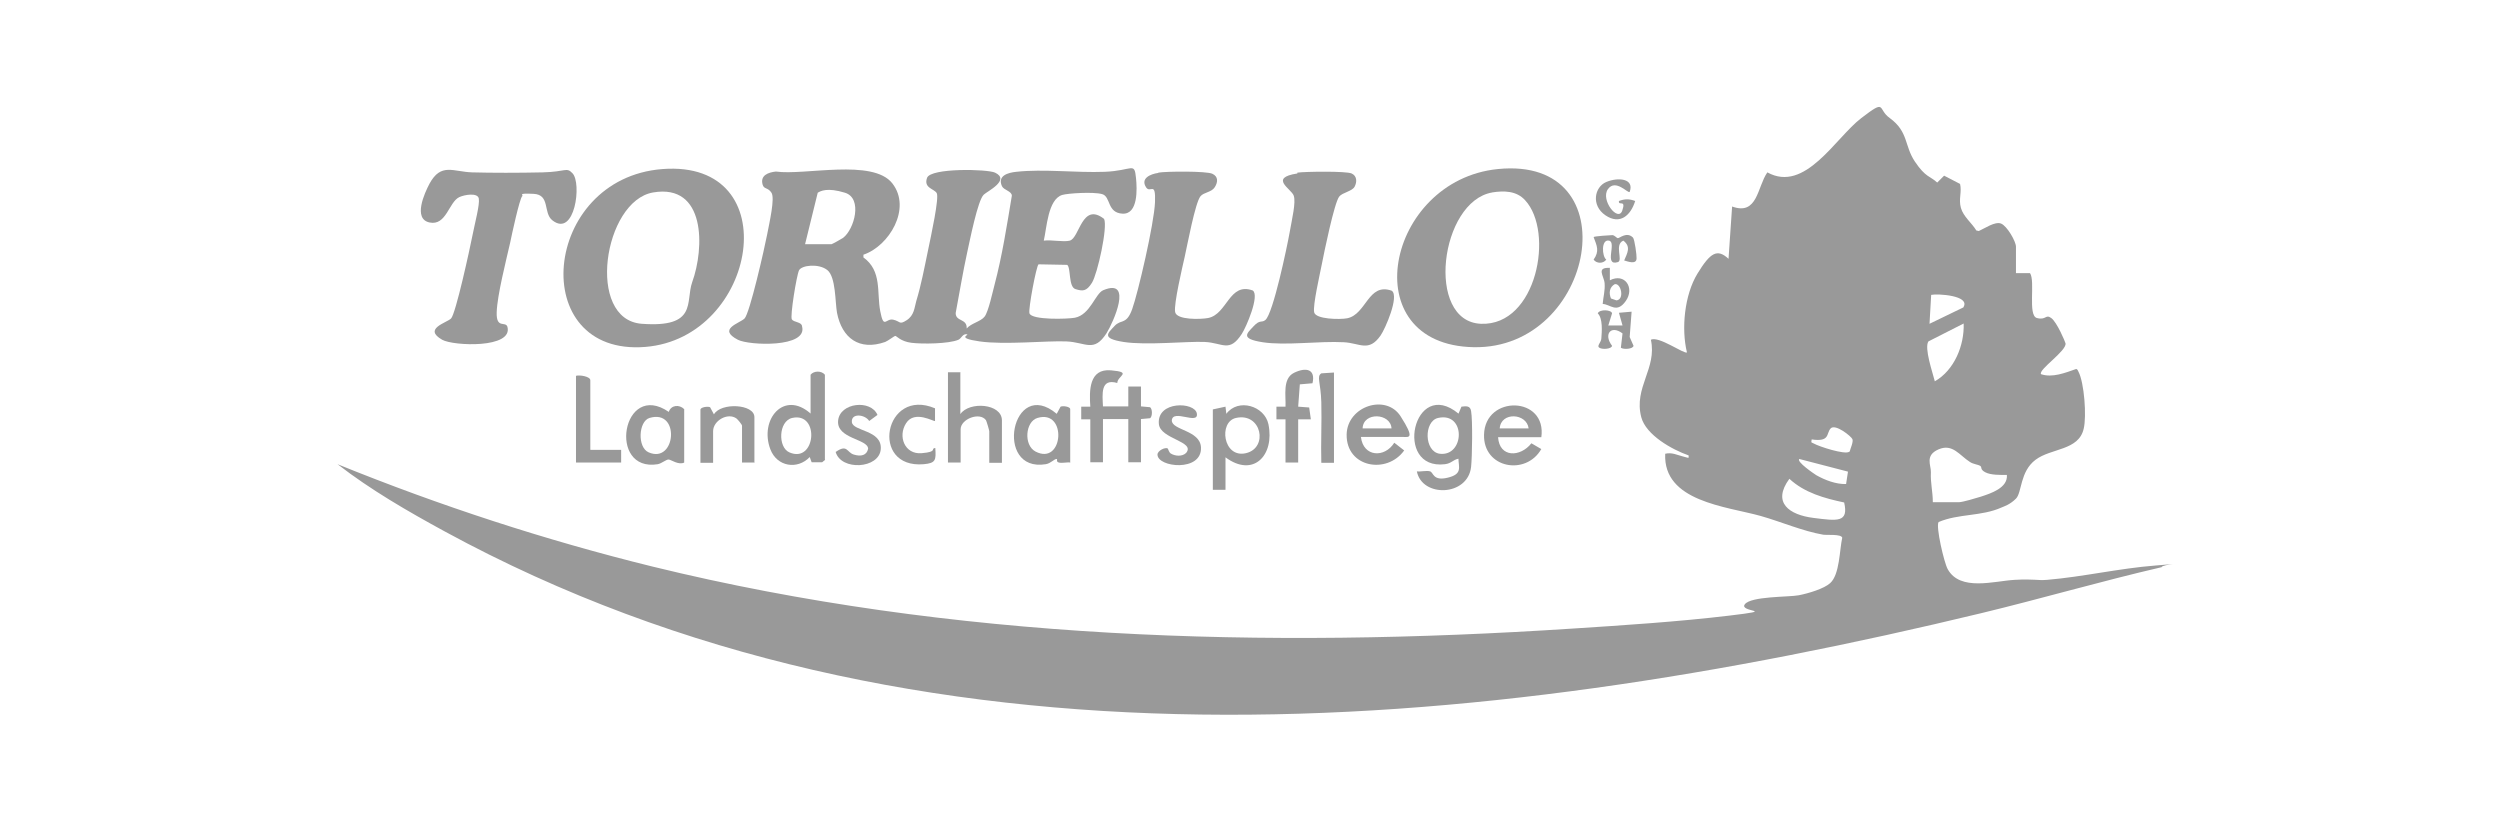 <?xml version="1.0" encoding="utf-8"?>
<svg xmlns="http://www.w3.org/2000/svg" id="Ebene_1" version="1.1" viewBox="0 0 908 300">
  
  <defs>
    <style>
      .st0 {
        fill: #999;
      }
    </style>
  </defs>
  <g id="hDA26u">
    <g>
      <path class="st0" d="M732.2,99.2h5.1c2,2.9-.9,15.4,2.5,16.3s3.1-1.5,5.2,0,5.1,8.7,5.2,9.2c.5,2.7-10,9.6-8.9,11.2,4.1,1.4,8.8-.5,12.8-1.9.5.2.6.6.8,1,2.1,4,3,16.2,1.9,20.7-1.8,8-11.8,7-17.5,11.3s-4.9,11.9-7.1,14.1-4.3,2.8-5.2,3.2c-7.3,3.3-15.6,2.2-22.9,5.3-1.1,1.5,2,14.8,3.3,17.1,4.5,8.2,17,4.3,24.3,3.9s8,.3,11.8,0c13-1.1,26.4-4.2,39.3-5.2s2.4-.5,2.3.6c-22,5.1-43.6,11.4-65.5,16.7-183.5,44.3-386.4,63.8-558.1-29.7-13.4-7.3-26.9-15.1-38.9-24.4,37.2,15.1,75.5,27.6,114.5,37.2,109,26.7,222.4,29.8,334,22.5,18.6-1.2,38.5-2.5,56.9-4.7s3.5-1.1,5.7-4.1,16-2.6,19.6-3.3,9.2-2.4,11.4-4.4c3.5-3.1,3.4-12.1,4.4-16.5-.3-1.4-5.6-.9-6.9-1.1-7.5-1.3-15.3-4.7-22.7-6.8-12.5-3.5-35.5-5.2-34.7-22.6,2.5-.6,4.4.5,6.5,1s2.1.9,2-.4c-6-2.1-15.5-7.4-17.2-13.9-2.8-10.8,5.8-17.7,3.5-28.1,2.8-1.5,12.1,5.3,13.1,4.6-2.1-8.6-.9-20.9,3.8-28.6s7.2-9.2,11.3-5.4l1.3-19c9.3,3.4,9.1-7.1,12.8-12.4,13.7,7.6,24.7-12.5,34.1-19.7s5.7-3.3,10.4,0c6.8,5,5.2,10,9.1,15.8s5.5,5.2,8.1,7.6l2.5-2.5,5.8,3c.7,3-.6,5.5.3,8.7s4,5.5,5.6,8.2l.9.2c2.1-.9,5.9-3.6,8.1-2.7s5.4,6.5,5.4,8.4v9.5ZM713.1,111.6c2.7-4.3-9.4-5-11.7-4.5l-.6,10.5,12.4-6ZM702.7,138.5c7.1-4,10.8-13.1,10.5-21l-12.8,6.5c-1.6,2.4,1.6,11.5,2.3,14.4ZM671.8,164c.3-1.2,1.4-3.5,1-4.5s-6.2-5.7-7.9-3.9-.1,5-6.9,4c-.3,1.5,0,1,.8,1.5,1.9,1.1,11.2,4.1,12.8,3ZM702,182.4h9.5c1.3,0,6.3-1.5,7.9-2,3.7-1.2,9.9-3.2,9.5-7.9-2.3,0-5.9.1-7.9-1s-1-1.8-1.8-2.3-2.5-.6-3.7-1.4c-3.8-2.4-6.3-6.8-11.4-4.6s-2.7,5.8-2.8,8.3c-.2,3.8.7,7.1.7,10.8ZM671.2,171.3l-17.7-4.6c-1.1,1,5.4,5.4,6.2,5.9,3.2,1.8,7.1,3.3,10.8,3.2l.7-4.6ZM669.8,182.5c-7.1-1.5-14.4-3.5-19.9-8.6-6.4,8.7,0,13.1,8.7,14.2s12.9,1.8,11.2-5.6Z"/>
      <path class="st0" d="M388.5,87.4c3.6-.8,4.4-14.2,12.5-7.9,1.4,2.9-2.4,20-4.4,23.2s-3.4,3.1-6,2.3-1.6-7.8-3-8.8l-10.4-.2c-.8.5-3.8,16.4-3.3,17.8.8,2.5,13.8,2.1,16.5,1.6,5.6-1.1,7.4-8.8,10.3-10,11-4.6,3.6,11.8,1.2,15.6-4.6,7.2-7.5,3.3-14.6,3s-22.4,1.3-31.5,0-3.2-2.4-4.7-2.6-1.9,1.5-3,2c-3.5,1.5-13.2,1.6-17.1,1.1s-5.4-2.5-5.8-2.5-2.5,1.7-3.7,2.2c-9.4,3.3-15.7-1.4-17.5-10.6-.7-3.9-.4-13-3.5-15.5s-9.4-1.8-10.3.1-3.3,16.7-2.6,17.8,3.6.9,3.7,2.5c2.2,7.9-19.3,7-23.3,4.9-7.5-3.9.5-5.9,2.4-7.7s7.3-25.7,8.2-30.4,2.9-13.3,1.6-15.3-2.7-1.2-3.2-2.9c-1-3.4,2-4.5,4.8-4.8,10.4,1.5,35.2-4.8,42.3,4.3s-1.2,22.8-10.5,25.9v1c6.8,4.9,4.8,12.7,6.1,19.5s2,2.5,4.7,3.1,2.1,2,4.9.2,2.8-4.6,3.5-7c1.7-5.5,3-12.3,4.2-18.1s4.2-19.5,3.2-21.1-4.8-1.8-3.5-5.5,22-3.2,24.7-1.9c5.7,2.7-2.9,6.8-4.1,8-2.2,2-5.1,16.9-6,20.9-1.6,7.3-2.8,14.7-4.2,22.1,0,3.2,4.2,1.9,4,5.6,1.6-1.9,5.1-2.5,6.5-4.3s2.9-8.9,3.6-11.5c2.8-10.6,4.5-21.6,6.3-32.4,0-1.7-2.9-2-3.6-3.5-1.7-3.8,2.2-4.9,5.2-5.2,9.8-1.1,21.9.4,32.1,0s10.8-3.8,11.4,2.3c.4,3.9.8,13.2-4.9,12.9s-4.2-6.2-7.4-7.1-12.5-.3-14.5.3c-5.2,1.6-5.6,11.9-6.7,16.6,2.8-.4,6.9.6,9.5,0ZM292.5,88.7h9.5c.2,0,3.8-2,4.2-2.3,4.1-3.1,7.2-14.4.7-16.4s-8.9-.6-9.9,0l-4.6,18.7Z"/>
      <path class="st0" d="M240.6,61.4c45.6-3.5,34.5,61.3-6.2,64.6-43.3,3.5-37.7-61.2,6.2-64.6ZM237.2,69.9c-18,3.1-24.5,46.2-4.1,47.7s15.8-8,18.3-15.1c4.5-12.4,5-35.9-14.2-32.6Z"/>
      <path class="st0" d="M544,61.4c48.4-4.9,35.3,65.5-8.7,64.7s-31.9-60.6,8.7-64.7ZM542,69.9c-19,3.2-24.4,46.9-4.1,47.7s26.7-33.4,16-44.9c-3.1-3.4-7.6-3.5-12-2.8Z"/>
      <path class="st0" d="M189.7,71.2c-1,.9-3.9,14.4-4.4,16.9-1.5,6.6-4.7,19.1-4.9,25.3s3.2,3.1,3.9,5.3c2.1,7.9-19.6,7-23.7,4.7-7-4,1.5-6.1,3.2-7.7s6.9-25.6,7.8-30.2,2.7-11.2,2.3-13.4-5.2-1.4-7.1-.5c-3.8,1.8-4.7,10.5-10.8,9.2s-1.8-10.7,0-14.1c4.2-7.7,8.6-4.3,15.5-4.1s17.1.2,25.6,0,8.6-2,10.8.3c3.5,3.5.9,23.6-7.3,17.1-3.4-2.7-.7-9.3-6.8-9.6s-3.6.4-4.1.9Z"/>
      <path class="st0" d="M420.7,62.7c3-.5,17.4-.6,19.6.4s2.1,3,.9,4.9-4,1.8-5.2,3.3c-1.9,2.3-4.8,17.9-5.7,21.9s-4,17.1-3.5,20.1,9.4,2.7,12,2.2c7-1.4,7.6-13.1,16.2-10,2.6,1.8-2.4,13.4-4,15.8-4.5,6.9-6.9,3.2-13.4,2.9s-21.2,1.3-29.5,0-5.7-3.2-3.3-5.8,4.3-.3,6.4-6.1,8-31.1,8.3-38.9-1.7-3.1-3.2-5.3c-2.2-3.3,1.5-4.9,4.4-5.3Z"/>
      <path class="st0" d="M471.2,62.7c2.8-.4,17.7-.6,19.7.3s2,3.1,1.1,4.8-4.4,2.1-5.6,3.6c-1.8,2.3-5.5,20.4-6.3,24.5s-3.3,14.9-2.8,17.5,9.4,2.7,12,2.2c7-1.4,7.6-13.1,16.2-10,2.8,2-2.4,13.9-4.1,16.3-4.3,6.1-7.5,2.7-13.3,2.4-8.9-.5-21.2,1.3-29.5,0s-5.7-3.2-3.3-5.8,2.9-1.1,4.3-2.3c2.8-2.3,7.9-26.7,8.8-31.8s2.3-10.8,1.5-13.3-9.2-6.5,1.3-8.1Z"/>
      <path class="st0" d="M396,152.3h-3.3s0-4.6,0-4.6h3.3c-.4-5.8-.5-13.9,7.5-13.2s2.3,2,2.3,4.6c-6.2-1.8-5.4,4.1-5.2,8.5h9.2s0-7.2,0-7.2h4.6s0,7.2,0,7.2l3.3.3c.9.6.9,3.4,0,4l-3.3.3v15.7h-4.6v-15.7h-9.2v15.7h-4.6v-15.7Z"/>
      <path class="st0" d="M529.7,150.3l1.1-2.6c1.7-.2,3.2-.4,3.5,1.6.6,3.3.4,16.7,0,20.3-1.2,10.7-17.8,11.2-19.7,1.6,1.4.2,3.5-.4,4.8,0s1,3.6,6.4,2.3,4-3.7,3.9-6.9c-2,.4-2.5,1.7-4.9,2-18.8,2.3-11.5-31.9,4.9-18.4ZM522.3,151.8c-5.2,1.2-5.1,12.2.6,13,9.1,1.1,9.6-15.3-.6-13Z"/>
      <path class="st0" d="M299.7,167l-1.1.9h-3.8c0,.1-.7-1.9-.7-1.9-4.5,4.7-11.9,3.5-14.3-2.8-4.1-10.8,4.9-21.6,14.6-13v-14.1c1.2-1.5,4-1.5,5.2,0v30.8ZM287.7,151.8c-5,1.2-5.2,10.7-1,12.5,9.6,4.2,11.2-14.8,1-12.5Z"/>
      <path class="st0" d="M445.1,166.1v11.8h-4.6v-29.2l4.6-1,.3,2.6c4.3-5.8,13.9-2.9,15.3,3.8,2.3,11.3-5.5,19.5-15.6,12ZM448.9,151.8c-6.4,1.4-4.7,14.7,3.6,12.8s5.7-14.9-3.6-12.8Z"/>
      <path class="st0" d="M348.8,135.3v15.1c3.2-4.7,15.1-3.9,15.1,2.3v15.4h-4.6v-11.5c0-.3-1-3.7-1.2-4-2.3-3.1-9.2-.4-9.2,3.3v12.1h-4.6v-32.8h4.6Z"/>
      <path class="st0" d="M248.5,168c-2,1-4.7-1-5.6-1.1s-2.5,1.4-4,1.7c-18.4,3-12.9-30.6,4-19,.8-2.5,3.8-2.8,5.6-1v19.3ZM235.9,151.8c-4,1.2-4.5,10.7-.3,12.5,9.9,4.3,11.6-15.9.3-12.5Z"/>
      <path class="st0" d="M494.3,158.8c.9,7.2,8.6,7.6,12.1,2l3.6,2.8c-6.3,8.8-21.1,6.2-20.9-5.8.2-10.3,14.3-14.9,19.6-6.6s3,7.5,1,7.5h-15.4ZM505.4,155.6c-.3-5.6-10.3-6.1-10.5,0h10.5Z"/>
      <path class="st0" d="M559.8,158.8h-15.7c.5,7.5,8.1,7.3,12.1,2.2l3.6,2.1c-5.6,9.8-21.1,7-20.8-5.2.3-14.6,23-14.1,20.8,1ZM555.2,155.6c-.7-5.6-10.1-6.1-10.5,0h10.5Z"/>
      <path class="st0" d="M388.8,168c-1.3-.2-3,.3-4.2,0s-.4-1.3-.8-1.3c-1,0-2.1,1.6-4,1.9-19,3.1-12.3-32,4-18.3l1.4-2.6c.9-.4,3.5,0,3.5.9v19.3ZM376.8,151.8c-4.4,1.3-5.1,9.9-.7,12.2,10.2,5.3,11.6-15.5.7-12.2Z"/>
      <path class="st0" d="M274.1,168h-4.6v-13.4c0-.4-1.5-2.2-2-2.6-3.2-2.3-8.5.8-8.5,4.6v11.5h-4.6v-19.3c0-.9,2.6-1.3,3.5-.9l1.4,2.6c2.5-4.4,14.7-3.8,14.7,1v16.7Z"/>
      <path class="st0" d="M214.5,163.4h11.1v4.6h-16.4v-31.5c1.2-.4,5.2.2,5.2,1.6v25.2Z"/>
      <path class="st0" d="M466.8,152.3h-3.2c0,0,0-4.6,0-4.6h3.3c.2-3.9-1.2-10.2,3.1-12.3s7.9-1.4,6.7,3.8l-4.6.4-.6,8.1,4,.3.6,4.3h-4.6s0,15.7,0,15.7h-4.6v-15.7Z"/>
      <path class="st0" d="M303.6,164.1c4.2-2.9,3.9.2,6.5,1s4.7.3,5.2-2.1c0-3.6-11.5-3.6-10.9-10.2s11.9-7.8,14.3-2.1l-3,2.2c-1.5-2.4-6.6-3-6.3.4s11,2.8,10.5,9.8c-.5,7.2-14.5,8-16.4,1Z"/>
      <path class="st0" d="M424.1,162.9c.2.1.4,1.3,1.1,1.8,1.6,1,4.2,1.2,5.6-.2,3.5-4.2-9.4-5-9.9-10.5-.8-8.5,13.1-8.1,13.8-3.8s-8.8-1.8-9.1,2.5c0,3.6,10.3,3.5,10.6,9.8.4,9-15.8,7.3-15.8,2.6,0-1.4,2.8-2.8,3.8-2.2Z"/>
      <path class="st0" d="M339.6,148.4v4.5c-.3.4-7.4-4.1-10.5.8-3.1,4.8-.5,11.4,5.6,10.9s3.1-1.7,5-1.9c.3,4.4.2,5.5-4.2,5.9-19.8,1.7-14.3-28.1,4.1-20.3Z"/>
      <path class="st0" d="M484.5,135.3v32.8h-4.6c-.2-7.3.2-14.7,0-22s-1.8-9.3,0-10.5l4.6-.3Z"/>
      <path class="st0" d="M584.1,118.2h5.2s-1.3-4.6-1.3-4.6l4.6-.4-.7,9.2,1.4,3.2c-.2,1.2-3.6,1.4-4.6.7l.6-5.2c-4.2-3.2-7,.3-3.8,4.5-.2,1.2-3.6,1.4-4.6.7-1.1-.6.6-1.9.7-3.3.2-2.6.6-7.3-1.3-9.2.7-1.6,5-1.3,5.2,0l-1.3,4.2Z"/>
      <path class="st0" d="M593.1,86.3c.6.6,1.4,6.6,1.3,7.5,0,2.4-3.1,1.2-4.5.8,1.1-2.6,2.6-5-.3-7.2-3.4,1.4,0,7.2-2,7.8-5.2,1.6-.3-7.2-3.2-7.8s-2.6,5.7-1,6.9c-1.1,1.5-3.5,1.5-4.6,0,2.2-3.1,1.2-5,0-8.2.2-.3,6-.7,6.8-.7s1.6,1.1,2,1.1c.7,0,3.2-2.4,5.4-.3Z"/>
      <path class="st0" d="M591.9,69.7c-.6.7-5.1-4.9-7.9-1s3.7,12.1,5.2,7.8-1.5-1.5-1.2-3.5c2.1-.8,3.8-.8,5.9,0-1.6,5.2-5.5,8.8-10.8,5.2s-4-10.3.3-12.1,10.3-1.3,8.5,3.6Z"/>
      <path class="st0" d="M584.7,97.2v4.6c5.5-2.8,9.1,2.8,5.8,7.5s-5.6,1.2-8.4,1.1c.2-2.6.9-4.8.7-7.5s-3.3-5.9,2-5.6ZM586.5,103.2c-2,1.1-2.2,3.3-1.4,5.2l2,.7c3-.3,1.7-6.3-.6-5.9Z"/>
    </g>
  </g>
  
</svg>